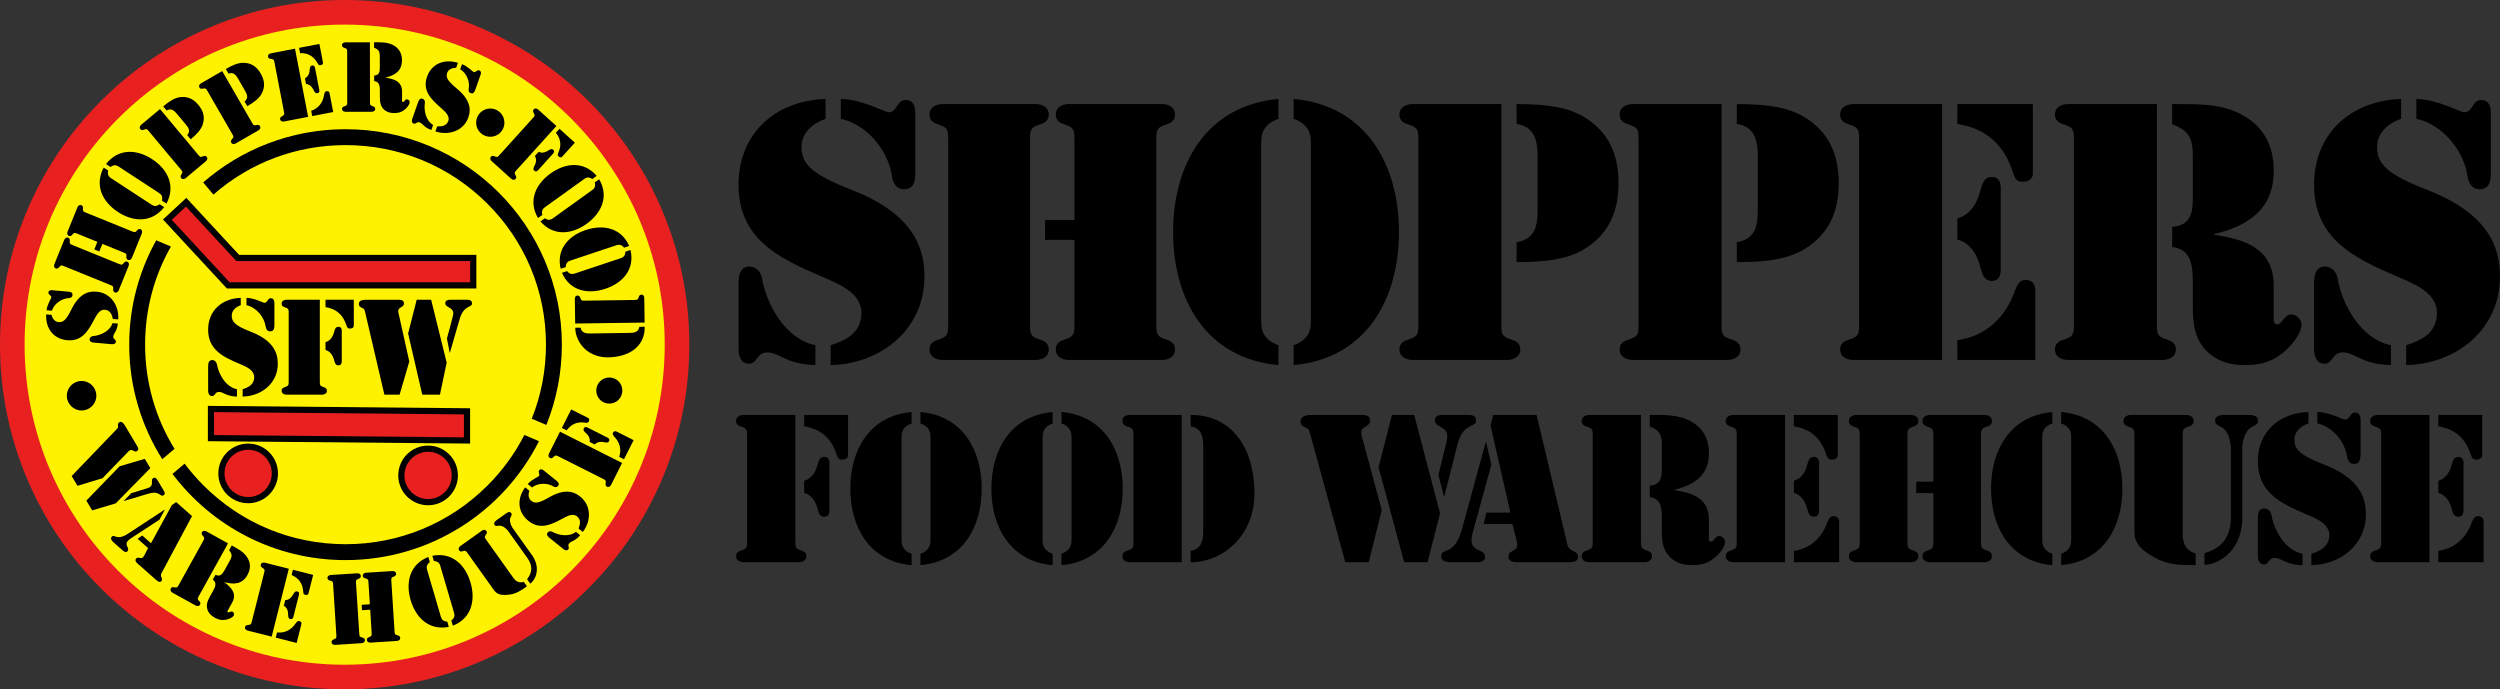<?xml version="1.0" encoding="utf-8"?>
<!-- Generator: Adobe Adobe Illustrator 24.2.0, SVG Export Plug-In . SVG Version: 6.00 Build 0)  -->
<svg version="1.1" id="Layer_1" xmlns="http://www.w3.org/2000/svg" xmlns:xlink="http://www.w3.org/1999/xlink" x="0px" y="0px"
	 width="1415.69px" height="390.35px" viewBox="0 0 1415.69 390.35" style="enable-background:new 0 0 1415.69 390.35;"
	 xml:space="preserve">
<rect x="0" y="0" width="1415.69" height="390.35" fill="#333333" stroke="none"/>
<style type="text/css">
	.st0{fill:#E82020;}
	.st1{fill:#FEF200;}
</style>
<path class="st0" d="M390.35,195.17c0,26.34-5.16,51.9-15.35,75.98c-9.84,23.24-23.9,44.11-41.82,62.03
	c-17.92,17.92-38.79,31.99-62.03,41.82c-24.08,10.17-49.64,15.35-75.98,15.35c-26.35,0-51.91-5.17-75.98-15.35
	c-23.24-9.84-44.12-23.9-62.03-41.82c-17.92-17.92-32-38.79-41.82-62.03C5.16,247.07,0,221.51,0,195.17
	c0-26.35,5.16-51.91,15.35-75.98c9.83-23.24,23.9-44.12,41.82-62.03c17.91-17.92,38.79-32,62.03-41.82
	C143.27,5.16,168.83,0,195.17,0c26.34,0,51.9,5.16,75.98,15.35c23.24,9.83,44.11,23.9,62.03,41.82
	C351.1,75.08,365.17,95.96,375,119.2C385.19,143.27,390.35,168.83,390.35,195.17z"/>
<circle class="st1" cx="195.17" cy="195.17" r="181.24"/>
<g>
	<path d="M140.52,251.19c-9.33,0-16.89,7.56-16.89,16.89s7.56,16.89,16.89,16.89c9.33,0,16.89-7.56,16.89-16.89
		S149.85,251.19,140.52,251.19L140.52,251.19z"/>
	<path d="M242.41,252.33c-9.33,0-16.89,7.56-16.89,16.89s7.56,16.89,16.89,16.89s16.89-7.56,16.89-16.89
		S251.74,252.33,242.41,252.33L242.41,252.33z"/>
	<polygon points="117.71,229.84 117.71,249.84 266.21,251.19 266.21,231.19 117.71,229.84 	"/>
	<polygon points="105.51,112.06 92.31,124.3 110.87,144.34 128.47,163.34 269.74,163.34 269.74,144.34 135.41,144.34 105.51,112.06 
			"/>
</g>
<path class="st0" d="M140.52,254.69c7.38,0,13.39,6.01,13.39,13.39s-6.01,13.39-13.39,13.39s-13.39-6.01-13.39-13.39
	S133.14,254.69,140.52,254.69"/>
<path class="st0" d="M242.41,255.83c7.38,0,13.39,6.01,13.39,13.39c0,7.38-6.01,13.39-13.39,13.39s-13.39-6.01-13.39-13.39
	C229.02,261.83,235.03,255.83,242.41,255.83"/>
<polyline class="st0" points="105.32,117 132.84,146.72 133.88,147.84 135.41,147.84 266.24,147.84 266.24,159.84 130,159.84 
	113.43,141.96 97.25,124.49 105.32,117 "/>
<polyline class="st0" points="121.21,233.37 262.71,234.66 262.71,247.66 121.21,246.37 121.21,233.37 "/>
<path d="M82.17,195.17c0-19.79,5.07-38.8,14.61-55.56l-8.31-3.54c-9.75,17.51-15.3,37.66-15.3,59.1c0,23.83,6.86,46.07,18.72,64.85
	l6.94-5.85C87.97,236.59,82.17,216.32,82.17,195.17z"/>
<path d="M195.67,73.17c-30.87,0-59.07,11.37-80.61,30.13l5.8,6.89c20.7-18.13,46.99-28.02,74.81-28.02
	c30.32,0,58.83,11.75,80.27,33.11c21.43,21.34,33.23,49.71,33.23,79.89c0,14.61-2.77,28.79-8.06,41.95l8.27,3.52
	c5.67-14.05,8.79-29.4,8.79-45.47C318.17,127.79,263.32,73.17,195.67,73.17z"/>
<path d="M296.93,246.31c-5.34,10.49-12.39,20.19-20.99,28.75c-21.44,21.35-49.95,33.11-80.27,33.11
	c-30.33,0-58.83-11.76-80.27-33.11c-3.95-3.94-7.58-8.12-10.86-12.5l-6.88,5.8c22.34,29.64,57.93,48.81,98.01,48.81
	c47.92,0,89.42-27.41,109.54-67.34L296.93,246.31z"/>
<path d="M136.33,172.84c-2.73,0.93-5.1,2.95-5.1,5.89c0,3.52,1.94,5.68,10.49,8.98c12.72,4.89,15.59,11.64,15.59,18.25
	c0,11.14-9.27,18.4-19.91,18.61v-4.17c3.45-1.08,6.4-2.66,6.54-6.61c0.14-4.53-5.17-6.4-8.62-7.9c-9.05-3.81-17.46-7.9-17.46-19.19
	c0-10.92,7.9-17.68,18.47-18.04V172.84z M117.87,221.27c0,0.36,0,3.02,2.23,3.02c1.8,0,1.58-2.37,3.88-2.37
	c2.59,0,3.95,2.51,10.2,2.66v-4.17c-6.32-1.29-10.35-8.41-11.35-14.16c-0.22-1.22-1.22-2.37-2.66-2.37c-2.01,0-2.3,2.01-2.3,3.52
	V221.27z M155.38,171.9c0-0.57,0.14-3.02-2.08-3.02c-1.87,0-1.72,2.59-3.59,2.59c-0.79,0-5.61-2.73-10.13-2.8v4.17
	c5.61,1.22,10.06,6.68,10.85,12c0.22,1.44,0.86,2.8,2.59,2.8c2.08,0,2.37-1.8,2.37-3.45V171.9z M163.49,177.79
	c0-2.66,0.07-3.09-2.44-3.88c-0.93-0.29-1.58-0.93-1.58-1.94c0-2.08,2.37-2.23,2.66-2.23h18.97v45.7c0,2.66-0.07,3.09,2.44,3.88
	c0.93,0.29,1.58,0.93,1.58,1.94c0,2.08-2.37,2.23-2.66,2.23h-20.34c-0.29,0-2.66-0.14-2.66-2.23c0-1.01,0.65-1.65,1.58-1.94
	c2.51-0.79,2.44-1.22,2.44-3.88V177.79z M184.33,173.91c6.32,1.01,9.99,4.53,11.86,10.35c0.36,1.08,0.72,1.8,1.94,1.8
	c2.16,0,2.23-1.37,2.23-1.73v-14.59h-16.02V173.91z M184.33,198.2c3.02,0.79,4.38,3.59,5.03,6.32c0.36,1.22,0.79,2.37,2.3,2.37
	c2.23,0,1.87-2.59,1.87-3.16v-15.52c0-0.57,0.36-3.16-1.87-3.16c-1.51,0-1.94,1.15-2.3,2.37c-0.65,2.73-2.01,5.53-5.03,6.32V198.2z
	 M231.77,204.71l-5.92-26.62c-0.22-0.72-0.36-1.15-0.36-1.8c0-2.66,3.26-2.01,3.26-4.46c0-2.3-2.53-2.08-4.13-2.08h-16.79
	c-1.66,0-4.63,0-4.63,2.37c0,1.29,0.65,1.65,1.74,2.16c1.3,0.57,1.45,1.08,1.81,2.44l10.92,46.78h8.61L231.77,204.71z
	 M235.96,169.75l-4.86,19.11l8.02,34.64h10.01l3.81-18.14l-8.79-35.61H235.96z M254.63,199.68l0.14,0.07l5.13-17.75
	c0.94-3.59,2.24-6.86,5.86-8.44c0.94-0.43,1.52-0.72,1.52-1.8c0-1.87-1.59-2.01-2.97-2.01h-9.34c-1.3,0-2.82,0.29-2.82,1.94
	c0,2.66,4.56,2.08,4.56,5.82c0,1.17-3.62,14.16-3.62,14.16L254.63,199.68z"/>
<g>
	<circle cx="345.04" cy="221.16" r="7.39"/>
	<circle cx="46.2" cy="224.09" r="8.36"/>
	<circle cx="277.64" cy="69.45" r="8.01"/>
	<path d="M29.18,178.3c0.5,2.05,1.82,3.91,3.96,4.1c2.57,0.23,4.26-1.04,7.23-7.06c4.39-8.95,9.5-10.61,14.32-10.18
		c8.12,0.72,12.8,7.95,12.27,15.72l-3.04-0.27c-0.56-2.58-1.52-4.83-4.39-5.2c-3.29-0.4-5,3.36-6.32,5.77
		c-3.36,6.35-6.9,12.21-15.12,11.48c-7.96-0.71-12.37-6.91-11.94-14.63L29.18,178.3z M38.7,165.16c1.21,0.11,2.5,0.43,2.36,1.95
		c-0.11,1.26-1.15,1.64-2.21,1.7c-3.93,0.23-8.2,3.12-9.45,7.13l-3.04-0.27c0.35-3.29,2.65-6.63,2.7-7.2
		c0.12-1.36-1.77-1.43-1.65-2.79c0.14-1.62,1.92-1.36,2.33-1.32L38.7,165.16z M53.17,194.01c-1.1-0.1-2.55-0.44-2.42-1.9
		c0.09-1.05,1-1.71,1.9-1.78c4.26-0.36,9.7-2.83,11.06-7.35l3.04,0.27c-0.51,4.55-2.43,5.38-2.6,7.26
		c-0.15,1.68,1.59,1.67,1.48,2.98c-0.15,1.62-2.08,1.45-2.34,1.43L53.17,194.01z"/>
	<path d="M67,149.31c1.8,0.73,2.08,0.9,3.3-0.59c0.45-0.55,1.07-0.81,1.75-0.54c1.41,0.57,0.86,2.22,0.78,2.42l-5.6,13.79
		c-0.08,0.2-0.83,1.76-2.24,1.19c-0.68-0.28-0.94-0.89-0.88-1.61c0.16-1.92-0.16-1.99-1.96-2.72l-25.53-10.37
		c-1.8-0.73-2.07-0.9-3.3,0.59c-0.45,0.55-1.07,0.81-1.75,0.54c-1.41-0.57-0.86-2.22-0.78-2.42l5.6-13.79
		c0.08-0.2,0.83-1.76,2.24-1.19c0.68,0.28,0.94,0.89,0.88,1.61c-0.16,1.92,0.16,1.99,1.96,2.72L67,149.31z M57.98,138.11l-1.74,4.29
		l-2.83-1.15l1.74-4.29l-11.06-4.49c-1.8-0.73-2.07-0.9-3.3,0.59c-0.45,0.55-1.07,0.81-1.75,0.54c-1.41-0.57-0.86-2.22-0.78-2.42
		l5.6-13.79c0.08-0.19,0.83-1.76,2.24-1.19c0.68,0.28,0.94,0.89,0.88,1.61c-0.16,1.92,0.16,1.99,1.96,2.72l25.53,10.37
		c1.8,0.73,2.08,0.9,3.3-0.59c0.45-0.56,1.07-0.81,1.75-0.54c1.41,0.57,0.86,2.22,0.78,2.42l-5.6,13.79
		c-0.08,0.2-0.83,1.76-2.24,1.19c-0.68-0.28-0.94-0.89-0.88-1.61c0.16-1.92-0.16-1.99-1.96-2.72L57.98,138.11z"/>
	<path d="M61.27,96.58c-0.62,2.59,0.58,3.64,1.68,4.36l22.8,14.91c1.1,0.72,2.54,1.4,4.65-0.21l2.55,1.67
		c-7.01,8.95-17.41,8.46-26.17,2.73c-8.76-5.73-13.4-15.08-8.07-25.12L61.27,96.58z M91.71,113.62c0.62-2.59-0.58-3.64-1.68-4.36
		l-22.8-14.91c-1.1-0.72-2.54-1.4-4.65,0.21l-2.55-1.67c7.01-8.95,17.41-8.46,26.17-2.73c8.76,5.73,13.4,15.08,8.07,25.12
		L91.71,113.62z"/>
	<path d="M84.49,74.54c-1.25-1.49-1.41-1.77-3.19-1.03c-0.66,0.28-1.33,0.22-1.8-0.35c-0.98-1.17,0.29-2.36,0.45-2.5l10.65-8.9
		l21.45,25.66c1.25,1.49,1.41,1.77,3.19,1.03c0.66-0.28,1.33-0.22,1.8,0.35c0.98,1.17-0.29,2.36-0.45,2.5l-11.42,9.55
		c-0.16,0.13-1.56,1.17-2.54,0c-0.47-0.56-0.41-1.23-0.02-1.83c1.04-1.62,0.8-1.83-0.45-3.33L84.49,74.54z M92.41,60.25
		c3.83-3.2,6.43-4.69,9.23-5.19c4.47-0.72,7.86,0.96,10.7,4.35c2.83,3.39,3.89,7.03,2.39,11.3c-0.99,2.67-2.91,4.97-6.74,8.17
		l-1.96-2.34c2.01-2.43,0.75-4.19-0.91-6.17l-5.09-6.09c-1.52-1.82-3.26-3.17-5.67-1.7L92.41,60.25z"/>
	<path d="M117.62,51.79c-0.97-1.68-1.09-1.98-2.97-1.57c-0.7,0.16-1.34-0.01-1.71-0.65c-0.76-1.32,0.69-2.28,0.87-2.38l12.02-6.94
		l16.71,28.96c0.97,1.69,1.08,1.99,2.97,1.57c0.7-0.16,1.34,0.01,1.71,0.65c0.76,1.32-0.69,2.28-0.87,2.38l-12.89,7.44
		c-0.18,0.1-1.74,0.88-2.5-0.44c-0.37-0.64-0.2-1.28,0.29-1.81c1.31-1.42,1.1-1.67,0.13-3.35L117.62,51.79z M127.88,39.07
		c4.33-2.5,7.14-3.51,9.99-3.52c4.53,0.06,7.58,2.3,9.79,6.13c2.21,3.83,2.62,7.59,0.41,11.54c-1.43,2.46-3.72,4.39-8.05,6.89
		l-1.52-2.64c2.4-2.05,1.46-4,0.17-6.23l-3.97-6.88c-1.18-2.05-2.67-3.68-5.29-2.65L127.88,39.07z"/>
	<path d="M153.41,30.18l13.63-2.63l7.44,38.62l-13.63,2.63c-0.21,0.04-1.93,0.26-2.22-1.23c-0.14-0.72,0.24-1.28,0.87-1.61
		c1.7-0.92,1.59-1.22,1.22-3.13l-5.21-27.05c-0.37-1.91-0.38-2.23-2.29-2.45c-0.71-0.08-1.27-0.45-1.41-1.18
		C151.51,30.65,153.2,30.22,153.41,30.18z M169.36,27.1l11.51-2.22l2.02,10.48c0.05,0.26,0.19,1.25-1.36,1.55
		c-0.88,0.17-1.23-0.3-1.64-1.02c-2.15-3.92-5.27-5.94-9.95-5.79L169.36,27.1z M172.68,44.35c2.06-0.99,2.65-3.19,2.74-5.24
		c0.09-0.93,0.24-1.81,1.32-2.02c1.6-0.31,1.7,1.6,1.78,2.01l2.15,11.15c0.08,0.41,0.7,2.22-0.91,2.53
		c-1.08,0.21-1.55-0.56-1.98-1.39c-0.84-1.87-2.21-3.7-4.49-3.85L172.68,44.35z M176.23,62.73c4.08-1.32,6.74-4.78,7.33-9.18
		c0.21-0.84,0.36-1.73,1.29-1.91c1.65-0.32,1.8,1.26,1.84,1.47l1.99,10.33l-11.88,2.29L176.23,62.73z"/>
	<path d="M196.6,29.87c0-1.95,0.05-2.26-1.79-2.84c-0.68-0.21-1.16-0.68-1.16-1.42c0-1.52,1.73-1.63,1.94-1.63l13.88-0.02
		l0.05,33.44c0,1.95-0.05,2.26,1.79,2.84c0.68,0.21,1.16,0.68,1.16,1.42c0,1.52-1.73,1.63-1.94,1.63l-14.88,0.02
		c-0.21,0-1.95-0.1-1.95-1.63c0-0.74,0.47-1.21,1.15-1.42c1.84-0.58,1.79-0.9,1.78-2.84L196.6,29.87z M211.84,23.95l0.26,0
		c3.42-0.01,6.99-0.12,10.15,1.4c3.53,1.73,5.32,4.62,5.38,8.61c0.11,6.05-3.88,8.68-9.24,9.95l0,0.1c4.68,0.68,9.15,2.04,9.27,7.61
		l0.01,4.63c0,0.47-0.16,1.52,0.53,1.52c0.84,0,1-1.53,2.26-1.53c0.68,0,1.53,0.79,1.53,1.52c0,1.53-1.73,3.47-2.88,4.37
		c-1.79,1.48-3.68,1.9-5.94,1.9c-2.26,0-4.31-0.57-5.95-2.2c-1.84-1.89-2.11-4.2-2.11-6.67l-0.01-3.58c0-2.42-0.06-5.36-3.22-5.67
		l0-3.1c2.84-0.27,3.2-2,3.2-4.58l-0.01-6.36c0-2.63-0.58-3.89-3.21-4.83L211.84,23.95z"/>
	<path d="M258.3,38.43c-2.17-0.02-4.34,0.79-5.06,2.82c-0.85,2.43,0.01,4.4,5.3,8.78c7.88,6.49,8.29,11.87,6.69,16.43
		c-2.69,7.69-11.05,10.43-18.67,7.98l1.01-2.88c2.72,0.1,5.2-0.27,6.26-2.96c1.2-3.09-2.14-5.69-4.23-7.58
		c-5.53-4.85-10.52-9.74-7.79-17.53c2.64-7.54,9.9-10.27,17.51-7.93L258.3,38.43z M269.11,50.94c-0.4,1.14-1.04,2.31-2.52,1.8
		c-1.23-0.42-1.36-1.52-1.16-2.57c0.72-3.87-1.13-8.73-4.82-10.95l1.01-2.88c3.21,1.16,5.97,4.23,6.54,4.42
		c1.33,0.46,1.85-1.36,3.18-0.91c1.59,0.55,0.89,2.2,0.75,2.6L269.11,50.94z M236.79,57.78c0.37-1.04,1.06-2.36,2.49-1.87
		c1.02,0.35,1.46,1.39,1.32,2.29c-0.67,4.22,0.47,10.12,4.66,12.56l-1.01,2.88c-4.42-1.63-4.78-3.7-6.62-4.34
		c-1.64-0.56-2.06,1.13-3.34,0.69c-1.59-0.55-0.94-2.38-0.86-2.63L236.79,57.78z"/>
	<path d="M301.56,67.08c1.3-1.44,1.55-1.64,0.58-3.3c-0.37-0.62-0.4-1.28,0.09-1.83c1.02-1.13,2.38-0.05,2.54,0.1l10.3,9.31
		l-22.42,24.81c-1.31,1.44-1.56,1.64-0.58,3.31c0.37,0.61,0.4,1.28-0.09,1.83c-1.02,1.13-2.38,0.05-2.54-0.1l-11.04-9.98
		c-0.16-0.14-1.37-1.38-0.35-2.51c0.49-0.55,1.16-0.58,1.81-0.28c1.75,0.81,1.92,0.54,3.23-0.91L301.56,67.08z M316.82,72.93
		l8.7,7.86l-7.16,7.92c-0.18,0.19-0.88,0.9-2.06-0.16c-0.66-0.6-0.51-1.17-0.17-1.93c1.84-4.08,1.58-7.79-1.36-11.43L316.82,72.93z
		 M305.05,85.96c2.03,1.05,4.14,0.2,5.83-0.97c0.79-0.49,1.59-0.9,2.41-0.16c1.21,1.09-0.25,2.32-0.54,2.63l-7.61,8.43
		c-0.28,0.31-1.36,1.89-2.57,0.8c-0.82-0.74-0.49-1.58-0.08-2.42c0.99-1.8,1.62-3.99,0.37-5.9L305.05,85.96z"/>
	<path d="M335.41,101.37c-2.17-1.48-3.57-0.74-4.64,0.03l-22.12,15.89c-1.07,0.77-2.22,1.86-1.51,4.39l-2.48,1.78
		c-5.69-9.64-1.43-19.11,7.07-25.22c8.5-6.11,18.84-7.13,26.15,1.34L335.41,101.37z M308.52,123.6c2.17,1.49,3.57,0.74,4.64-0.03
		l22.12-15.89c1.07-0.77,2.23-1.86,1.51-4.39l2.48-1.78c5.69,9.64,1.43,19.11-7.07,25.22c-8.5,6.11-18.84,7.13-26.15-1.34
		L308.52,123.6z"/>
	<path d="M353.4,140.26c-1.63-2.06-3.19-1.76-4.44-1.35l-25.84,8.61c-1.25,0.42-2.68,1.11-2.74,3.74l-2.89,0.96
		c-2.58-10.89,4.31-18.67,14.23-21.98c9.93-3.31,20.1-1.21,24.58,9.05L353.4,140.26z M321.12,153.51c1.63,2.06,3.19,1.76,4.44,1.35
		l25.84-8.61c1.25-0.42,2.68-1.11,2.74-3.74l2.89-0.96c2.58,10.89-4.31,18.67-14.23,21.98c-9.93,3.31-20.1,1.21-24.58-9.05
		L321.12,153.51z"/>
	<path d="M325.71,183.21l-0.19-13.35c-0.02-1.16,0.07-2.47,1.59-2.49c0.74-0.01,1.22,0.46,1.44,1.14c0.6,1.83,0.92,1.77,2.86,1.75
		l27.55-0.39c0.79-0.01,2.21,0.07,2.51-0.93c0.35-1.06,0.5-2.06,1.81-2.08c1.37-0.02,1.54,1.29,1.56,2.34l0.19,13.46L325.71,183.21z
		 M365.07,185.01c0.23,8.94-5.86,16.49-19.42,17.32c-12.35,0.75-19.78-8.03-19.91-16.75l3.05-0.04c0.47,3.2,3.47,3.32,5.46,3.29
		l22.4-0.32c2-0.03,4.99-0.23,5.37-3.44L365.07,185.01z"/>
	<path d="M43.89,275.1l-3.31-5.54l25.36-26.37c0.75-0.76,1.02-1.05,0.89-2.11c-0.09-0.89-0.11-1.45,0.73-1.95
		c1.54-0.92,2.67,0.99,3.31,2.06l6.45,10.8c0.61,1.02,1.72,2.57,0.23,3.46c-1.58,0.94-2.41-1.4-4.14-0.37
		c-0.42,0.25-0.64,0.51-1.03,0.93l-14.33,14.8L43.89,275.1z M85.13,265.08l-19.59,19.96l-13.34,3.99l-3.31-5.54l18.83-19.44
		l14.27-4.23L85.13,265.08z M74.35,279.28l8.32-2.56c0.74-0.25,1.4-0.4,2.1-0.81c2.42-1.44,0.3-4.16,2.02-5.18
		c1.07-0.64,1.84,0.23,2.34,1.07l3.58,6.01c0.53,0.88,1.05,1.96-0.16,2.69c-0.7,0.42-1.11,0.16-1.75-0.28
		c-2.41-1.72-4.4-1.35-7.09-0.57l-13.6,4.08l-0.01-0.12L74.35,279.28z"/>
	<path d="M90.3,294.27l-16.1,10.52c-2.84,1.9-2.88,3.1-2.04,4.93c0.4,0.86,0.75,1.61,0.03,2.42c-1.01,1.14-2.27-0.05-3.08-0.77
		l-4.67-4.13c-0.81-0.72-2.24-2.05-1.2-3.23c0.86-0.98,1.52-0.32,2.8,0.02c1.25,0.31,3.17,0.34,6.49-1.86l20.63-13.53l0.12,0.11
		L90.3,294.27z M83.84,310.34l-5.93-5.24l2.65-1.85l4.96,4.38l11.77-21.58l2.47-1.73l8.98,7.93l-16.6,31.06
		c-0.76,1.35-1.4,2.16-0.7,3.65c0.35,0.75,0.55,1.43-0.1,2.16c-0.97,1.1-2.4-0.24-3.17-0.92l-10.12-8.94
		c-0.81-0.72-1.92-1.84-0.98-2.9c0.57-0.65,1-0.64,1.78-0.46c1.59,0.32,2.01,0.18,3.04-1.72L83.84,310.34z"/>
	<path d="M114.89,306.6c0.95-1.72,1.15-1.97-0.19-3.38c-0.5-0.52-0.69-1.17-0.33-1.82c0.75-1.35,2.33-0.59,2.51-0.49l12.24,6.79
		l-16.35,29.5c-0.95,1.72-1.15,1.97,0.19,3.38c0.5,0.52,0.69,1.17,0.33,1.82c-0.75,1.35-2.33,0.59-2.51,0.49l-13.13-7.28
		c-0.19-0.1-1.66-1.04-0.92-2.39c0.36-0.65,1.01-0.84,1.71-0.69c1.91,0.39,2.01,0.09,2.97-1.63L114.89,306.6z M131.22,308.86
		l0.23,0.13c3.01,1.67,6.22,3.33,8.26,6.21c2.26,3.25,2.42,6.68,0.51,10.23c-2.86,5.38-7.67,5.75-13.02,4.24l-0.05,0.09
		c3.79,2.89,7.07,6.28,4.44,11.25l-2.26,4.08c-0.23,0.42-0.88,1.27-0.28,1.6c0.74,0.41,1.63-0.86,2.74-0.24
		c0.6,0.33,0.96,1.44,0.6,2.09c-0.75,1.35-3.23,2.21-4.68,2.44c-2.3,0.42-4.17-0.13-6.17-1.24c-1.99-1.11-3.52-2.62-4.16-4.85
		c-0.7-2.57,0.2-4.74,1.41-6.92l1.75-3.15c1.18-2.13,2.58-4.76-0.05-6.58l1.52-2.74c2.63,1.16,3.81-0.19,5.07-2.47l3.11-5.61
		c1.29-2.32,1.39-3.71-0.46-5.83L131.22,308.86z"/>
	<path d="M149.98,318.63l13.57,3.43l-9.71,38.46l-13.57-3.43c-0.2-0.05-1.88-0.58-1.5-2.07c0.18-0.72,0.76-1.06,1.48-1.1
		c1.94-0.11,1.97-0.43,2.45-2.33l6.8-26.94c0.48-1.9,0.61-2.2-1.05-3.22c-0.62-0.37-0.96-0.95-0.78-1.67
		C148.05,318.25,149.77,318.58,149.98,318.63z M156.91,358.12c4.29,0.54,8.2-1.49,10.62-5.25c0.55-0.68,1.07-1.43,2-1.19
		c1.65,0.42,1.1,1.92,1.05,2.13l-2.6,10.28l-11.83-2.99L156.91,358.12z M161.53,339.81c2.3-0.02,3.79-1.78,4.74-3.61
		c0.48-0.81,0.99-1.55,2.07-1.28c1.59,0.4,0.87,2.19,0.77,2.6l-2.8,11.11c-0.1,0.41-0.31,2.33-1.91,1.93
		c-1.08-0.27-1.18-1.17-1.22-2.11c0.03-2.07-0.44-4.32-2.46-5.43L161.53,339.81z M165.87,322.64l11.47,2.9l-2.64,10.44
		c-0.07,0.26-0.36,1.22-1.91,0.83c-0.87-0.22-1-0.8-1.06-1.64c-0.29-4.5-2.27-7.68-6.61-9.55L165.87,322.64z"/>
	<path d="M203.41,358.36c0.13,1.96,0.09,2.28,1.98,2.74c0.7,0.17,1.21,0.61,1.25,1.35c0.1,1.54-1.64,1.75-1.85,1.77l-14.98,0.96
		c-0.21,0.01-1.96,0.02-2.06-1.52c-0.05-0.74,0.4-1.25,1.07-1.5c1.81-0.7,1.74-1.01,1.62-2.97l-1.77-27.73
		c-0.13-1.96-0.09-2.28-1.98-2.74c-0.7-0.17-1.21-0.61-1.26-1.35c-0.1-1.54,1.64-1.75,1.85-1.77l14.98-0.96
		c0.21-0.01,1.97-0.02,2.06,1.52c0.05,0.74-0.4,1.25-1.07,1.5c-1.82,0.7-1.74,1.01-1.62,2.97L203.41,358.36z M209.64,345.26
		l-4.66,0.3l-0.2-3.07l4.66-0.3l-0.77-12.01c-0.13-1.96-0.09-2.28-1.98-2.74c-0.7-0.17-1.21-0.61-1.26-1.35
		c-0.1-1.54,1.64-1.75,1.85-1.77l14.98-0.95c0.21-0.01,1.96-0.02,2.06,1.52c0.05,0.74-0.4,1.25-1.07,1.5
		c-1.82,0.7-1.74,1.01-1.62,2.97l1.77,27.73c0.13,1.96,0.09,2.28,1.98,2.74c0.7,0.17,1.21,0.61,1.25,1.35
		c0.1,1.54-1.64,1.75-1.85,1.77l-14.98,0.95c-0.21,0.01-1.96,0.02-2.06-1.52c-0.05-0.74,0.4-1.25,1.07-1.5
		c1.81-0.7,1.74-1.01,1.62-2.97L209.64,345.26z"/>
	<path d="M243.41,318.34c-2.14,1.57-1.9,3.15-1.52,4.43l7.73,26.36c0.37,1.27,1.02,2.74,3.67,2.9l0.87,2.95
		c-11.07,2.2-18.66-5.03-21.63-15.16c-2.97-10.13-0.48-20.31,10.02-24.43L243.41,318.34z M255.58,351.36
		c2.14-1.57,1.89-3.15,1.52-4.42l-7.73-26.36c-0.37-1.27-1.02-2.74-3.67-2.9l-0.87-2.95c11.07-2.19,18.66,5.03,21.63,15.16
		c2.97,10.13,0.48,20.31-10.02,24.43L255.58,351.36z"/>
	<path d="M298.41,332c-3.41,2.43-6.07,4.27-10.23,4.75c-5.42,0.61-7.11-0.66-8.65-2.82l-14.59-20.46c-1.14-1.6-1.28-1.89-3.13-1.28
		c-0.68,0.23-1.35,0.12-1.78-0.49c-0.89-1.25,0.47-2.35,0.64-2.48l12.22-8.71c0.17-0.12,1.66-1.05,2.55,0.2
		c0.43,0.6,0.32,1.27-0.12,1.84c-1.17,1.55-0.95,1.78,0.19,3.38l14.81,20.77c0.31,0.43,2.35,4.12,6.27,2.76L298.41,332z
		 M287.51,300.37c-4.54-4.9-6.1-1.25-7.43-3.11c-0.95-1.34,0.88-2.51,1.35-2.85l4.92-3.51c0.47-0.34,2.18-1.69,3.14-0.35
		c1.32,1.86-2.64,2.14,0.52,8.03l11.61,16.28c4.73,7.37,1.45,13.62-1.33,15.67l-1.82-2.55c3.11-4.04,3.06-7.39,0.58-11.42
		L287.51,300.37z"/>
	<path d="M311.1,304.52c-0.87-0.7-1.89-1.79-0.96-2.95c0.67-0.83,1.79-0.87,2.59-0.43c3.77,2.08,9.72,3.06,13.39,0.02l2.4,1.93
		c-2.98,3.53-5.05,3.15-6.25,4.64c-1.06,1.32,0.4,2.3-0.43,3.33c-1.03,1.28-2.56,0.05-2.77-0.12L311.1,304.52z M299.78,277.91
		c-0.73,2-0.67,4.3,1.03,5.66c2.02,1.63,4.16,1.51,10.02-1.87c8.69-5.05,13.91-3.58,17.71-0.52c6.4,5.15,6.29,13.84,1.49,20.05
		l-2.4-1.93c0.98-2.48,1.43-4.91-0.77-6.82c-2.54-2.18-6.07,0.02-8.53,1.3c-6.38,3.44-12.62,6.38-19.11,1.16
		c-6.28-5.05-6.5-12.72-1.82-18.96L299.78,277.91z M315.11,272.22c0.95,0.76,1.85,1.76,0.89,2.96c-0.8,0.99-1.88,0.73-2.81,0.19
		c-3.42-2.01-8.62-1.97-11.92,0.68l-2.4-1.93c2.14-2.57,5.93-4.07,6.3-4.53c0.86-1.07-0.69-2.19,0.17-3.26
		c1.03-1.28,2.37-0.07,2.7,0.2L315.11,272.22z"/>
	<path d="M310.86,256.86l6.25-12.41l35.17,17.72l-6.25,12.41c-0.09,0.19-0.97,1.69-2.33,1.01c-0.66-0.33-0.87-0.97-0.75-1.67
		c0.31-1.91,0.01-2-1.73-2.88l-24.64-12.41c-1.74-0.88-2-1.06-3.34,0.32c-0.5,0.52-1.13,0.73-1.79,0.4
		C310.08,258.65,310.77,257.05,310.86,256.86z M350.62,258.68c1.45-4.05,0.33-8.26-2.79-11.43c-0.54-0.68-1.15-1.35-0.72-2.19
		c0.76-1.5,2.1-0.65,2.29-0.56l9.4,4.74l-5.45,10.81L350.62,258.68z M333.88,250.24c0.48-2.23-0.91-4.05-2.48-5.38
		c-0.68-0.64-1.29-1.3-0.79-2.29c0.73-1.46,2.31-0.37,2.69-0.18l10.16,5.12c0.38,0.19,2.19,0.81,1.45,2.26
		c-0.5,0.99-1.39,0.89-2.31,0.72c-2-0.48-4.28-0.51-5.8,1.21L333.88,250.24z M318.18,242.33l5.28-10.48l9.54,4.81
		c0.23,0.12,1.1,0.62,0.39,2.03c-0.4,0.8-0.99,0.8-1.81,0.68c-4.42-0.7-7.94,0.54-10.68,4.35L318.18,242.33z"/>
</g>
<g>
	<path d="M467.5,67.27c-7.29,2.52-13.62,7.94-13.62,15.88c0,9.49,5.18,15.3,28,24.21c33.94,13.17,41.61,31.38,41.61,49.2
		c0,30.03-24.74,49.59-53.12,50.17v-11.23c9.21-2.91,17.07-7.17,17.45-17.82c0.38-12.2-13.81-17.24-23.01-21.31
		c-24.16-10.27-46.6-21.31-46.6-51.72c0-29.44,21.09-47.65,49.29-48.62V67.27z M418.21,160.44c0-4.07,0.77-9.49,6.14-9.49
		c3.84,0,6.52,3.1,7.1,6.39c2.68,15.5,13.42,34.67,30.3,38.16v11.23c-16.68-0.39-20.33-7.17-27.23-7.17
		c-6.14,0-5.56,6.39-10.36,6.39c-5.94,0-5.94-7.17-5.94-8.14V160.44z M518.32,97.87c0,4.46-0.77,9.3-6.33,9.3
		c-4.6,0-6.33-3.68-6.9-7.55c-2.11-14.33-14-29.06-28.96-32.35V56.03c12.08,0.19,24.93,7.55,27.04,7.55c4.99,0,4.6-6.97,9.59-6.97
		c5.94,0,5.56,6.59,5.56,8.14V97.87z"/>
	<path d="M583.29,182.14c0,7.17-0.19,8.33,6.43,10.46c2.46,0.78,4.16,2.52,4.16,5.23c0,5.62-6.24,6-7,6h-53.52c-0.76,0-7-0.39-7-6
		c0-2.71,1.7-4.46,4.16-5.23c6.62-2.13,6.43-3.29,6.43-10.46V80.63c0-7.17,0.19-8.33-6.43-10.46c-2.46-0.77-4.16-2.52-4.16-5.23
		c0-5.62,6.24-6.01,7-6.01h53.52c0.76,0,7,0.39,7,6.01c0,2.71-1.7,4.46-4.16,5.23c-6.62,2.13-6.43,3.29-6.43,10.46V182.14z
		 M608.45,135.84h-16.64v-11.24h16.64V80.63c0-7.17,0.19-8.33-6.43-10.46c-2.46-0.77-4.16-2.52-4.16-5.23c0-5.62,6.24-6.01,7-6.01
		h53.52c0.76,0,7,0.39,7,6.01c0,2.71-1.7,4.46-4.16,5.23c-6.62,2.13-6.43,3.29-6.43,10.46v101.5c0,7.17-0.19,8.33,6.43,10.46
		c2.46,0.78,4.16,2.52,4.16,5.23c0,5.62-6.24,6-7,6h-53.52c-0.76,0-7-0.39-7-6c0-2.71,1.7-4.46,4.16-5.23
		c6.62-2.13,6.43-3.29,6.43-10.46V135.84z"/>
	<path d="M723.94,67.27c-9.01,3.29-9.78,9.1-9.78,13.95v100.34c0,4.84,0.77,10.65,9.78,13.95v11.23
		c-40.66-3.68-59.64-36.8-59.64-75.35c0-38.55,18.99-71.67,59.64-75.35V67.27z M732.57,195.51c9.01-3.29,9.78-9.1,9.78-13.95V81.22
		c0-4.84-0.77-10.65-9.78-13.95V56.03c40.66,3.68,59.64,36.8,59.64,75.35c0,38.55-18.99,71.67-59.64,75.35V195.51z"/>
	<path d="M803.19,80.63c0-7.17,0.19-8.33-6.52-10.46c-2.49-0.77-4.22-2.52-4.22-5.23c0-5.62,6.33-6.01,7.1-6.01h50.63v123.2
		c0,7.17-0.19,8.33,6.52,10.46c2.49,0.78,4.22,2.52,4.22,5.23c0,5.62-6.33,6-7.1,6h-54.27c-0.77,0-7.1-0.39-7.1-6
		c0-2.71,1.73-4.46,4.22-5.23c6.71-2.13,6.52-3.29,6.52-10.46V80.63z M858.81,58.94c18.22,0,28.96,1.94,37.97,7.17
		c14.19,8.52,19.75,21.31,19.75,37.58s-5.56,29.06-19.75,37.58c-9.01,5.23-19.75,7.17-37.97,7.17V137.2
		c11.31-2.13,11.89-10.07,11.89-19.56V88.38c0-8.72-1.73-16.66-11.89-18.21V58.94z"/>
	<path d="M927.89,80.63c0-7.17,0.19-8.33-6.52-10.46c-2.49-0.77-4.22-2.52-4.22-5.23c0-5.62,6.33-6.01,7.1-6.01h50.63v123.2
		c0,7.17-0.19,8.33,6.52,10.46c2.49,0.78,4.22,2.52,4.22,5.23c0,5.62-6.33,6-7.1,6h-54.27c-0.77,0-7.1-0.39-7.1-6
		c0-2.71,1.73-4.46,4.22-5.23c6.71-2.13,6.52-3.29,6.52-10.46V80.63z M983.51,58.94c18.22,0,28.96,1.94,37.97,7.17
		c14.19,8.52,19.75,21.31,19.75,37.58s-5.56,29.06-19.75,37.58c-9.01,5.23-19.75,7.17-37.97,7.17V137.2
		c11.31-2.13,11.89-10.07,11.89-19.56V88.38c0-8.72-1.73-16.66-11.89-18.21V58.94z"/>
	<path d="M1049.13,58.94h50.63v144.9h-50.63c-0.77,0-7.1-0.39-7.1-6c0-2.71,1.73-4.46,4.22-5.23c6.71-2.13,6.52-3.29,6.52-10.46
		V80.63c0-7.17,0.19-8.33-6.52-10.46c-2.49-0.77-4.22-2.52-4.22-5.23C1042.04,59.33,1048.36,58.94,1049.13,58.94z M1108.39,58.94
		h42.76v39.32c0,0.97-0.19,4.65-5.94,4.65c-3.26,0-4.22-1.94-5.18-4.84c-4.99-15.69-14.77-25.18-31.64-27.89V58.94z M1108.39,123.64
		c8.05-2.13,11.7-9.69,13.42-17.05c0.96-3.29,2.11-6.39,6.14-6.39c5.95,0,4.99,6.97,4.99,8.52v41.84c0,1.55,0.96,8.52-4.99,8.52
		c-4.03,0-5.18-3.1-6.14-6.39c-1.73-7.36-5.37-14.92-13.42-17.05V123.64z M1108.39,192.6c15.53-1.94,27.42-12.59,32.6-28.09
		c1.34-2.91,2.49-6,5.95-6c6.14,0,5.56,5.81,5.56,6.59v38.74h-44.11V192.6z"/>
	<path d="M1174.41,80.63c0-7.17,0.19-8.33-6.52-10.46c-2.49-0.77-4.22-2.52-4.22-5.23c0-5.62,6.33-6.01,7.1-6.01h50.63v123.2
		c0,7.17-0.19,8.33,6.52,10.46c2.49,0.78,4.22,2.52,4.22,5.23c0,5.62-6.33,6-7.1,6h-54.27c-0.77,0-7.1-0.39-7.1-6
		c0-2.71,1.73-4.46,4.22-5.23c6.71-2.13,6.52-3.29,6.52-10.46V80.63z M1230.03,58.94h0.96c12.47,0,25.51-0.39,37.01,5.23
		c12.85,6.39,19.37,17.05,19.56,31.77c0.38,22.28-14.19,31.96-33.75,36.61v0.39c17.07,2.52,33.37,7.55,33.75,28.09v17.05
		c0,1.74-0.58,5.62,1.92,5.62c3.07,0,3.64-5.62,8.25-5.62c2.49,0,5.56,2.91,5.56,5.62c0,5.62-6.33,12.78-10.55,16.08
		c-6.52,5.42-13.42,6.97-21.67,6.97s-15.73-2.13-21.67-8.14c-6.71-6.97-7.67-15.5-7.67-24.6v-13.17c0-8.91-0.19-19.76-11.7-20.92
		v-11.43c10.36-0.97,11.7-7.36,11.7-16.85V88.19c0-9.69-2.11-14.33-11.7-17.82V58.94z"/>
	<path d="M1359.69,67.27c-7.29,2.52-13.62,7.94-13.62,15.88c0,9.49,5.18,15.3,28,24.21c33.94,13.17,41.61,31.38,41.61,49.2
		c0,30.03-24.74,49.59-53.12,50.17v-11.23c9.21-2.91,17.07-7.17,17.45-17.82c0.38-12.2-13.81-17.24-23.01-21.31
		c-24.16-10.27-46.6-21.31-46.6-51.72c0-29.44,21.1-47.65,49.29-48.62V67.27z M1310.4,160.44c0-4.07,0.77-9.49,6.14-9.49
		c3.84,0,6.52,3.1,7.1,6.39c2.69,15.5,13.42,34.67,30.3,38.16v11.23c-16.68-0.39-20.33-7.17-27.23-7.17
		c-6.14,0-5.56,6.39-10.36,6.39c-5.95,0-5.95-7.17-5.95-8.14V160.44z M1410.51,97.87c0,4.46-0.77,9.3-6.33,9.3
		c-4.6,0-6.33-3.68-6.9-7.55c-2.11-14.33-14-29.06-28.96-32.35V56.03c12.08,0.19,24.93,7.55,27.04,7.55c4.99,0,4.6-6.97,9.59-6.97
		c5.95,0,5.56,6.59,5.56,8.14V97.87z"/>
	<path d="M423.06,247.46c0-4.13,0.11-4.79-3.79-6.02c-1.45-0.45-2.45-1.45-2.45-3.01c0-3.23,3.68-3.46,4.13-3.46h29.44v70.91
		c0,4.13-0.11,4.79,3.79,6.02c1.45,0.45,2.45,1.45,2.45,3.01c0,3.23-3.68,3.46-4.13,3.46h-31.55c-0.45,0-4.13-0.22-4.13-3.46
		c0-1.56,1-2.56,2.45-3.01c3.9-1.23,3.79-1.9,3.79-6.02V247.46z M455.39,234.97h24.86v22.63c0,0.56-0.11,2.68-3.46,2.68
		c-1.9,0-2.45-1.12-3.01-2.79c-2.9-9.03-8.59-14.5-18.4-16.06V234.97z M455.39,272.21c4.68-1.23,6.8-5.58,7.8-9.81
		c0.56-1.9,1.23-3.68,3.57-3.68c3.46,0,2.9,4.01,2.9,4.91v24.08c0,0.89,0.56,4.91-2.9,4.91c-2.34,0-3.01-1.78-3.57-3.68
		c-1-4.24-3.12-8.59-7.8-9.81V272.21z"/>
	<path d="M516.21,239.77c-5.24,1.9-5.69,5.24-5.69,8.03v57.76c0,2.79,0.45,6.13,5.69,8.03v6.47c-23.64-2.12-34.68-21.19-34.68-43.37
		c0-22.19,11.04-41.26,34.68-43.37V239.77z M521.23,313.58c5.24-1.9,5.69-5.24,5.69-8.03v-57.76c0-2.79-0.45-6.13-5.69-8.03v-6.47
		c23.64,2.12,34.68,21.19,34.68,43.37c0,22.19-11.04,41.26-34.68,43.37V313.58z"/>
	<path d="M596.08,239.77c-5.24,1.9-5.69,5.24-5.69,8.03v57.76c0,2.79,0.45,6.13,5.69,8.03v6.47c-23.64-2.12-34.68-21.19-34.68-43.37
		c0-22.19,11.04-41.26,34.68-43.37V239.77z M601.1,313.58c5.24-1.9,5.69-5.24,5.69-8.03v-57.76c0-2.79-0.45-6.13-5.69-8.03v-6.47
		c23.64,2.12,34.68,21.19,34.68,43.37c0,22.19-11.04,41.26-34.68,43.37V313.58z"/>
	<path d="M669.19,318.37h-28.32c-2.45,0-5.24-0.22-5.24-3.46c0-1.56,1-2.56,2.45-3.01c3.9-1.23,3.79-1.9,3.79-6.02v-58.43
		c0-1.67,0.22-4.68-1.9-5.35c-2.23-0.78-4.35-1.11-4.35-3.9c0-2.9,2.79-3.23,5.02-3.23h28.54V318.37z M674.21,234.97
		c18.96-0.22,34.79,12.93,36.13,41.7c1.23,26.2-17.62,41.7-36.13,41.7v-6.47c6.8-0.89,7.14-7.25,7.14-11.48v-47.5
		c0-4.24-0.33-10.59-7.14-11.48V234.97z"/>
	<path d="M775.07,318.37H761.8l-19.85-72.59c-0.56-2.12-0.78-2.9-2.79-3.79c-1.67-0.78-2.68-1.34-2.68-3.35
		c0-3.68,4.57-3.68,7.14-3.68h25.87c2.45,0,6.36-0.33,6.36,3.23c0,3.79-5.02,2.79-5.02,6.91c0,1,0.22,1.67,0.56,2.79l11.04,40.92
		L775.07,318.37z M800.83,234.97l14.61,55.64l-7.02,27.76h-13.27l-14.49-53.74l7.58-29.66H800.83z M814.54,268.98l4.24-17.39
		c0.33-1.56,0.78-2.9,0.78-4.57c0-5.8-7.02-4.91-7.02-9.03c0-2.56,2.34-3.01,4.35-3.01h14.38c2.12,0,4.57,0.22,4.57,3.12
		c0,1.67-0.89,2.12-2.34,2.79c-5.58,2.45-7.02,6.36-8.47,11.93l-7.14,28.32l-0.22-0.11L814.54,268.98z"/>
	<path d="M844.51,263.18l-10.48,38.13c-1.78,6.8-0.22,8.7,3.57,10.37c1.78,0.78,3.35,1.45,3.35,3.68c0,3.12-3.57,3.01-5.8,3.01
		h-12.82c-2.23,0-6.24-0.11-6.24-3.35c0-2.68,1.9-2.56,4.35-3.79c2.34-1.23,5.35-3.79,7.47-11.71l13.38-48.95h0.33L844.51,263.18z
		 M856.44,296.74h-16.28l1.56-6.47h13.6l-11.26-49.28l1.45-6.02h24.64l16.73,70.47c0.67,3.12,0.78,5.24,3.9,6.58
		c1.56,0.67,2.79,1.45,2.79,3.46c0,3.01-4.01,2.9-6.13,2.9h-27.76c-2.23,0-5.46-0.22-5.46-3.12c0-1.78,0.67-2.34,2.12-3.12
		c2.9-1.67,3.35-2.45,2.34-6.8L856.44,296.74z"/>
	<path d="M901.92,247.46c0-4.13,0.11-4.79-3.79-6.02c-1.45-0.45-2.45-1.45-2.45-3.01c0-3.23,3.68-3.46,4.13-3.46h29.44v70.91
		c0,4.13-0.11,4.79,3.79,6.02c1.45,0.45,2.45,1.45,2.45,3.01c0,3.23-3.68,3.46-4.13,3.46H899.8c-0.45,0-4.13-0.22-4.13-3.46
		c0-1.56,1-2.56,2.45-3.01c3.9-1.23,3.79-1.9,3.79-6.02V247.46z M934.26,234.97h0.56c7.25,0,14.83-0.22,21.52,3.01
		c7.47,3.68,11.26,9.81,11.37,18.29c0.22,12.82-8.25,18.4-19.62,21.07v0.22c9.92,1.45,19.4,4.35,19.62,16.17v9.81
		c0,1-0.33,3.23,1.12,3.23c1.78,0,2.12-3.23,4.79-3.23c1.45,0,3.23,1.67,3.23,3.23c0,3.23-3.68,7.36-6.13,9.25
		c-3.79,3.12-7.8,4.01-12.6,4.01c-4.79,0-9.14-1.23-12.6-4.68c-3.9-4.01-4.46-8.92-4.46-14.16v-7.58c0-5.13-0.11-11.37-6.8-12.04
		V275c6.02-0.56,6.8-4.24,6.8-9.7v-13.49c0-5.58-1.23-8.25-6.8-10.26V234.97z"/>
	<path d="M981.37,234.97h29.44v83.4h-29.44c-0.45,0-4.13-0.22-4.13-3.46c0-1.56,1-2.56,2.45-3.01c3.9-1.23,3.79-1.9,3.79-6.02
		v-58.43c0-4.13,0.11-4.79-3.79-6.02c-1.45-0.45-2.45-1.45-2.45-3.01C977.24,235.2,980.92,234.97,981.37,234.97z M1015.82,234.97
		h24.86v22.63c0,0.56-0.11,2.68-3.46,2.68c-1.9,0-2.45-1.12-3.01-2.79c-2.9-9.03-8.59-14.5-18.4-16.06V234.97z M1015.82,272.21
		c4.68-1.23,6.8-5.58,7.8-9.81c0.56-1.9,1.23-3.68,3.57-3.68c3.46,0,2.9,4.01,2.9,4.91v24.08c0,0.89,0.56,4.91-2.9,4.91
		c-2.34,0-3.01-1.78-3.57-3.68c-1-4.24-3.12-8.59-7.8-9.81V272.21z M1015.82,311.91c9.03-1.11,15.94-7.25,18.96-16.17
		c0.78-1.67,1.45-3.46,3.46-3.46c3.57,0,3.23,3.35,3.23,3.79v22.3h-25.64V311.91z"/>
	<path d="M1080.15,305.89c0,4.13-0.11,4.79,3.75,6.02c1.43,0.45,2.42,1.45,2.42,3.01c0,3.23-3.64,3.46-4.08,3.46h-31.19
		c-0.44,0-4.08-0.22-4.08-3.46c0-1.56,0.99-2.56,2.42-3.01c3.86-1.23,3.75-1.9,3.75-6.02v-58.43c0-4.13,0.11-4.79-3.75-6.02
		c-1.43-0.45-2.42-1.45-2.42-3.01c0-3.23,3.64-3.46,4.08-3.46h31.19c0.44,0,4.08,0.22,4.08,3.46c0,1.56-0.99,2.56-2.42,3.01
		c-3.86,1.23-3.75,1.9-3.75,6.02V305.89z M1094.81,279.24h-9.7v-6.47h9.7v-25.31c0-4.13,0.11-4.79-3.75-6.02
		c-1.43-0.45-2.42-1.45-2.42-3.01c0-3.23,3.64-3.46,4.08-3.46h31.19c0.44,0,4.08,0.22,4.08,3.46c0,1.56-0.99,2.56-2.42,3.01
		c-3.86,1.23-3.75,1.9-3.75,6.02v58.43c0,4.13-0.11,4.79,3.75,6.02c1.43,0.45,2.42,1.45,2.42,3.01c0,3.23-3.64,3.46-4.08,3.46
		h-31.19c-0.44,0-4.08-0.22-4.08-3.46c0-1.56,0.99-2.56,2.42-3.01c3.86-1.23,3.75-1.9,3.75-6.02V279.24z"/>
	<path d="M1162.17,239.77c-5.24,1.9-5.69,5.24-5.69,8.03v57.76c0,2.79,0.45,6.13,5.69,8.03v6.47
		c-23.64-2.12-34.68-21.19-34.68-43.37c0-22.19,11.04-41.26,34.68-43.37V239.77z M1167.18,313.58c5.24-1.9,5.69-5.24,5.69-8.03
		v-57.76c0-2.79-0.45-6.13-5.69-8.03v-6.47c23.64,2.12,34.68,21.19,34.68,43.37c0,22.19-11.04,41.26-34.68,43.37V313.58z"/>
	<path d="M1243.32,320.05c-8.81,0-15.61-0.11-23.3-4.35c-10.04-5.58-11.37-9.81-11.37-15.39v-52.85c0-4.13,0.11-4.79-3.79-6.02
		c-1.45-0.45-2.45-1.45-2.45-3.01c0-3.23,3.68-3.46,4.13-3.46h31.55c0.45,0,4.13,0.22,4.13,3.46c0,1.56-1,2.56-2.45,3.01
		c-3.9,1.23-3.79,1.9-3.79,6.02v53.63c0,1.12-1,9.92,7.36,12.38V320.05z M1263.28,252.59c-1.78-13.94-8.92-9.59-8.92-14.38
		c0-3.46,4.57-3.23,5.8-3.23h12.71c1.23,0,5.8-0.22,5.8,3.23c0,4.79-7.14,0.45-8.92,14.38v42.04c-0.89,18.4-14.16,25.09-21.41,25.2
		v-6.58c10.26-3.12,14.27-8.92,14.94-18.84V252.59z"/>
	<path d="M1307.2,239.77c-4.24,1.45-7.92,4.57-7.92,9.14c0,5.46,3.01,8.81,16.28,13.94c19.74,7.58,24.2,18.06,24.2,28.32
		c0,17.28-14.38,28.54-30.89,28.88v-6.47c5.35-1.67,9.92-4.13,10.15-10.26c0.22-7.02-8.03-9.92-13.38-12.26
		c-14.05-5.91-27.09-12.27-27.09-29.77c0-16.95,12.26-27.43,28.66-27.99V239.77z M1278.55,293.4c0-2.34,0.45-5.46,3.57-5.46
		c2.23,0,3.79,1.78,4.13,3.68c1.56,8.92,7.8,19.96,17.62,21.97v6.47c-9.7-0.22-11.82-4.13-15.83-4.13c-3.57,0-3.23,3.68-6.02,3.68
		c-3.46,0-3.46-4.13-3.46-4.68V293.4z M1336.75,257.38c0,2.56-0.45,5.35-3.68,5.35c-2.68,0-3.68-2.12-4.01-4.35
		c-1.23-8.25-8.14-16.73-16.84-18.62v-6.47c7.02,0.11,14.5,4.35,15.72,4.35c2.9,0,2.68-4.01,5.58-4.01c3.46,0,3.23,3.79,3.23,4.68
		V257.38z"/>
	<path d="M1346.3,234.97h29.44v83.4h-29.44c-0.45,0-4.13-0.22-4.13-3.46c0-1.56,1-2.56,2.45-3.01c3.9-1.23,3.79-1.9,3.79-6.02
		v-58.43c0-4.13,0.11-4.79-3.79-6.02c-1.45-0.45-2.45-1.45-2.45-3.01C1342.17,235.2,1345.85,234.97,1346.3,234.97z M1380.75,234.97
		h24.86v22.63c0,0.56-0.11,2.68-3.46,2.68c-1.9,0-2.45-1.12-3.01-2.79c-2.9-9.03-8.59-14.5-18.4-16.06V234.97z M1380.75,272.21
		c4.68-1.23,6.8-5.58,7.81-9.81c0.56-1.9,1.23-3.68,3.57-3.68c3.46,0,2.9,4.01,2.9,4.91v24.08c0,0.89,0.56,4.91-2.9,4.91
		c-2.34,0-3.01-1.78-3.57-3.68c-1-4.24-3.12-8.59-7.81-9.81V272.21z M1380.75,311.91c9.03-1.11,15.94-7.25,18.96-16.17
		c0.78-1.67,1.45-3.46,3.46-3.46c3.57,0,3.23,3.35,3.23,3.79v22.3h-25.64V311.91z"/>
</g>
</svg>
